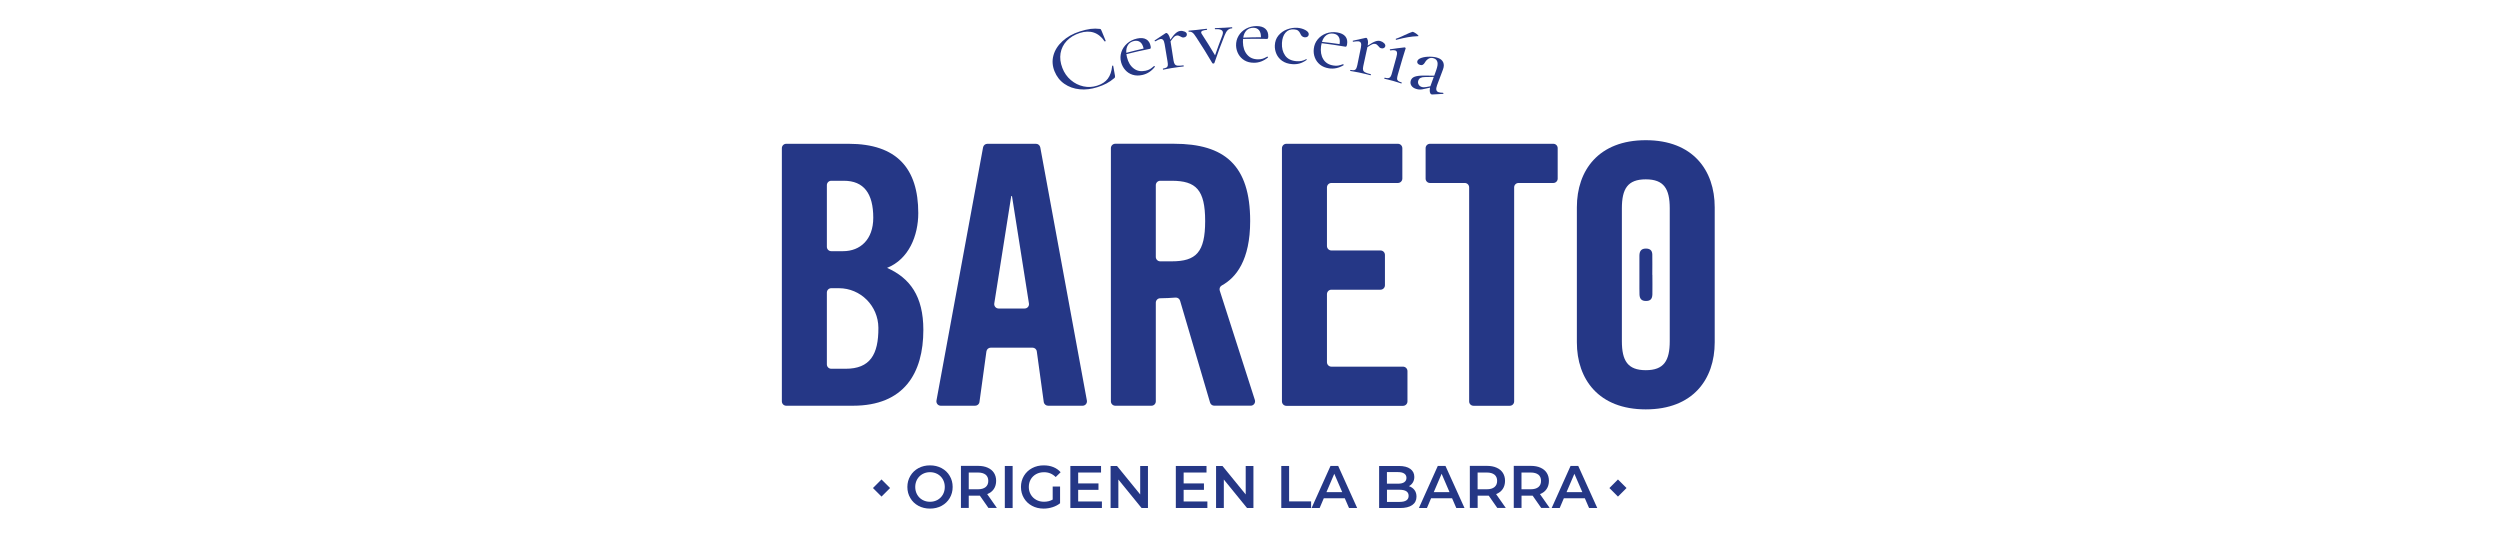 <?xml version="1.0" encoding="UTF-8"?><svg id="Capa_2" xmlns="http://www.w3.org/2000/svg" viewBox="0 0 576 124"><defs><style>.cls-1{fill:none;}.cls-2{fill:#253786;}</style></defs><g id="Bareto"><rect class="cls-2" x="201.7" y="111.04" width="2.79" height="2.79" transform="translate(-19.97 176.7) rotate(-45.04)"/><rect class="cls-2" x="371.38" y="111.04" width="2.79" height="2.79" transform="translate(29.81 296.77) rotate(-45.04)"/><path class="cls-2" d="m211.6,116.54c-.79-.43-1.42-1.02-1.86-1.79-.46-.76-.68-1.61-.68-2.55s.23-1.79.68-2.55c.45-.76,1.07-1.36,1.86-1.79.8-.43,1.69-.64,2.67-.64s1.88.21,2.68.64c.79.43,1.42,1.02,1.86,1.78.46.76.68,1.61.68,2.56s-.23,1.8-.68,2.56c-.45.76-1.07,1.35-1.86,1.78-.8.43-1.69.64-2.68.64s-1.87-.21-2.67-.64m4.42-1.37c.51-.29.92-.7,1.22-1.22.29-.52.44-1.11.44-1.75s-.15-1.23-.44-1.75c-.3-.52-.7-.93-1.22-1.22-.52-.29-1.1-.44-1.75-.44s-1.22.15-1.74.44c-.51.29-.92.7-1.22,1.22-.29.52-.44,1.11-.44,1.75s.15,1.23.44,1.75c.3.52.7.93,1.22,1.22.52.29,1.1.44,1.74.44s1.23-.15,1.75-.44"/><path class="cls-2" d="m227.74,117.04l-1.98-2.84c-.09.01-.21.01-.38.01h-2.18v2.82h-1.8v-9.69h3.98c.84,0,1.57.14,2.19.42.63.28,1.1.67,1.44,1.19.33.52.5,1.13.5,1.84s-.18,1.36-.53,1.88c-.36.53-.87.92-1.53,1.18l2.23,3.18h-1.94Zm-.65-7.67c-.41-.33-1-.5-1.78-.5h-2.11v3.86h2.11c.78,0,1.37-.17,1.78-.51.41-.34.61-.81.61-1.43s-.21-1.09-.61-1.43"/><rect class="cls-2" x="231.51" y="107.36" width="1.8" height="9.69"/><path class="cls-2" d="m242.54,112.09h1.7v3.86c-.5.4-1.08.7-1.74.91-.66.21-1.34.32-2.05.32-.99,0-1.88-.21-2.67-.64-.8-.43-1.42-1.02-1.87-1.78-.45-.76-.68-1.61-.68-2.56s.23-1.8.68-2.56c.46-.76,1.08-1.35,1.88-1.78.8-.43,1.69-.64,2.69-.64.81,0,1.55.13,2.21.4.67.27,1.22.66,1.68,1.18l-1.14,1.11c-.74-.74-1.63-1.11-2.67-1.11-.68,0-1.29.14-1.82.43-.53.29-.95.69-1.25,1.2-.3.52-.45,1.11-.45,1.77s.15,1.23.45,1.74c.3.52.71.92,1.25,1.22.53.3,1.13.44,1.81.44.75,0,1.42-.17,1.99-.5v-3.02Z"/><polygon class="cls-2" points="253.88 115.54 253.88 117.04 246.61 117.04 246.61 107.36 253.68 107.36 253.68 108.87 248.41 108.87 248.41 111.38 253.09 111.38 253.09 112.86 248.41 112.86 248.41 115.54 253.88 115.54"/><polygon class="cls-2" points="264.49 107.36 264.49 117.04 263.01 117.04 257.67 110.48 257.67 117.04 255.88 117.04 255.88 107.36 257.36 107.36 262.7 113.92 262.7 107.36 264.49 107.36"/><polygon class="cls-2" points="278.18 115.54 278.18 117.04 270.91 117.04 270.91 107.36 277.98 107.36 277.98 108.87 272.71 108.87 272.71 111.38 277.39 111.38 277.39 112.86 272.71 112.86 272.71 115.54 278.18 115.54"/><polygon class="cls-2" points="288.79 107.36 288.79 117.04 287.31 117.04 281.97 110.48 281.97 117.04 280.18 117.04 280.18 107.36 281.66 107.36 287.01 113.92 287.01 107.36 288.79 107.36"/><polygon class="cls-2" points="295.21 107.36 297.01 107.36 297.01 115.52 302.08 115.52 302.08 117.04 295.21 117.04 295.21 107.36"/><path class="cls-2" d="m309.85,114.8h-4.85l-.95,2.24h-1.86l4.36-9.69h1.77l4.37,9.69h-1.88l-.97-2.24Zm-.6-1.41l-1.83-4.23-1.81,4.23h3.64Z"/><path class="cls-2" d="m325.89,112.89c.31.41.47.92.47,1.53,0,.84-.33,1.49-.97,1.94-.65.46-1.59.69-2.82.69h-4.82v-9.69h4.54c1.15,0,2.03.22,2.64.67.62.45.93,1.06.93,1.85,0,.48-.11.9-.33,1.27-.22.37-.53.66-.91.86.53.18.96.47,1.27.88m-6.34-4.12v2.67h2.55c.63,0,1.11-.11,1.44-.34.33-.23.51-.56.51-.99s-.17-.78-.51-1c-.33-.23-.82-.34-1.44-.34h-2.55Zm5,5.47c0-.93-.7-1.4-2.09-1.4h-2.9v2.8h2.9c1.39,0,2.09-.47,2.09-1.4"/><path class="cls-2" d="m334.57,114.8h-4.85l-.95,2.24h-1.85l4.35-9.69h1.77l4.38,9.69h-1.89l-.97-2.24Zm-.6-1.41l-1.82-4.23-1.81,4.23h3.64Z"/><path class="cls-2" d="m344.98,117.04l-1.98-2.84c-.08.01-.21.01-.37.01h-2.18v2.82h-1.8v-9.69h3.98c.84,0,1.57.14,2.19.42.63.28,1.1.67,1.44,1.19.33.52.5,1.13.5,1.84s-.18,1.36-.53,1.88c-.36.53-.87.92-1.53,1.18l2.23,3.18h-1.94Zm-.65-7.67c-.41-.33-1-.5-1.79-.5h-2.1v3.86h2.1c.79,0,1.38-.17,1.79-.51.41-.34.61-.81.61-1.43s-.21-1.09-.61-1.43"/><path class="cls-2" d="m355.1,117.04l-1.98-2.84c-.08.01-.21.01-.37.01h-2.19v2.82h-1.79v-9.69h3.98c.84,0,1.57.14,2.19.42.62.28,1.1.67,1.43,1.19.33.52.5,1.13.5,1.84s-.18,1.36-.53,1.88c-.36.53-.86.92-1.53,1.18l2.23,3.18h-1.94Zm-.65-7.67c-.41-.33-1-.5-1.79-.5h-2.11v3.86h2.11c.78,0,1.38-.17,1.79-.51.41-.34.6-.81.6-1.43s-.2-1.09-.6-1.43"/><path class="cls-2" d="m365.16,114.8h-4.85l-.95,2.24h-1.85l4.35-9.69h1.77l4.38,9.69h-1.89l-.97-2.24Zm-.59-1.41l-1.83-4.23-1.81,4.23h3.64Z"/><path class="cls-2" d="m251.27,6.66c.7-.09,1.42-.09,2.13,0,.12.02.2.05.23.1.04.04.09.14.15.29.39.94.58,1.41.97,2.36,0,.04-.03.08-.11.12-.08.04-.13.03-.16-.02-1.36-2.02-3.29-2.68-5.7-1.91-1.24.4-2.24,1.01-3.01,1.82-.76.81-1.23,1.76-1.42,2.84-.18,1.08-.04,2.21.41,3.38.43,1.14,1.09,2.07,1.96,2.81.87.74,1.84,1.22,2.9,1.45,1.07.23,2.11.18,3.17-.16,1.09-.35,1.9-.88,2.45-1.61.55-.73.88-1.71,1-2.93,0-.04.04-.07.12-.08.07,0,.11,0,.12.03.16.92.25,1.38.41,2.3.01.17.02.28.01.33-.01.05-.06.12-.14.2-.62.52-1.22.94-1.82,1.25-.6.32-1.29.6-2.07.85-1.44.46-2.81.63-4.13.49-1.32-.13-2.5-.55-3.52-1.26-1.02-.71-1.78-1.68-2.27-2.91-.48-1.21-.57-2.42-.24-3.63.33-1.21,1.02-2.31,2.09-3.29,1.07-.98,2.41-1.74,4-2.24.92-.29,1.74-.48,2.43-.57"/><path class="cls-2" d="m265.91,15.22s.09,0,.13.05c.04.04.06.08.04.13-.79,1-1.74,1.62-2.87,1.87-.83.19-1.57.17-2.24-.04-.68-.21-1.25-.58-1.71-1.1-.46-.52-.78-1.12-.96-1.8-.21-.79-.19-1.57.06-2.33.25-.76.7-1.43,1.33-1.99.64-.56,1.41-.94,2.29-1.13.87-.19,1.58-.13,2.11.18.54.31.88.84,1.02,1.59.07.37.02.57-.16.6-2.18.44-3.27.68-5.43,1.22.05.3.09.54.13.7.28,1.17.81,2.04,1.57,2.61.75.58,1.64.74,2.7.52.42-.09.77-.22,1.04-.38.26-.16.58-.4.93-.71,0,0,0,0,.02,0m-6.03-4.83c-.31.48-.43,1.08-.38,1.79,1.59-.42,2.39-.62,3.99-.99-.15-.69-.41-1.19-.79-1.48-.38-.29-.85-.38-1.41-.26-.63.14-1.1.45-1.41.93"/><path class="cls-2" d="m272.91,7.27c.33.14.51.33.54.58.03.19-.02.36-.15.51-.13.15-.31.24-.55.27-.15.02-.28,0-.39-.03-.11-.04-.25-.11-.4-.2-.16-.09-.31-.15-.43-.19-.12-.04-.26-.05-.43-.02-.2.03-.38.13-.57.29-.18.17-.46.52-.84,1.05.28,1.77.41,2.65.69,4.41.06.4.16.69.3.87.14.18.36.29.65.32.3.03.73,0,1.32-.07.04,0,.07.03.08.12.01.08,0,.13-.04.13-.47.06-.85.11-1.13.14-.64.09-.96.13-1.59.23-.46.08-.69.12-1.15.21-.19.05-.46.1-.8.16-.04,0-.07-.03-.09-.11-.01-.08,0-.13.04-.14.36-.07.63-.15.8-.25.16-.11.26-.26.29-.47.03-.21.01-.51-.06-.91-.27-1.61-.41-2.41-.67-4.02-.08-.45-.19-.77-.35-.95-.16-.18-.36-.25-.63-.21-.23.04-.6.21-1.13.52-.01,0-.01,0-.03,0-.06.01-.11-.01-.15-.07-.04-.06-.04-.1.02-.14.99-.67,1.49-1,2.5-1.66.06-.02.08-.03.14-.04.15-.02.32.11.51.39.19.28.33.67.43,1.16.51-.74.94-1.25,1.27-1.53.33-.28.66-.45,1-.49.33-.05.67,0,1,.14"/><path class="cls-2" d="m283.91,6.4c0,.08,0,.13-.04.13-.4.02-.73.15-1,.41-.27.25-.51.67-.74,1.25-1,2.53-1.47,3.79-2.34,6.33-.02.07-.1.11-.23.12-.11,0-.2-.02-.24-.09-1.42-2.4-2.16-3.59-3.7-5.95-.36-.58-.66-.94-.9-1.1-.23-.16-.51-.23-.8-.19-.04,0-.07-.03-.09-.12,0-.08,0-.13.06-.13.28-.03.51-.05.68-.06.39-.04.59-.05.98-.09.62-.07.93-.11,1.54-.18.23-.03.54-.07.94-.1.04,0,.07.04.08.12,0,.08-.01.13-.06.13-.9.08-1.33.28-1.3.6.01.11.05.22.12.32,1.28,1.97,1.89,2.96,3.08,4.95.65-1.86.98-2.78,1.69-4.63.09-.27.13-.48.12-.63-.03-.58-.63-.84-1.81-.76-.03,0-.04-.04-.05-.12,0-.08,0-.13.04-.13.41-.03.73-.04.94-.04.55-.03.83-.04,1.37-.06.34-.03.52-.04.87-.06.15-.02.39-.04.73-.05.04,0,.05.04.05.12"/><path class="cls-2" d="m292.01,13.04s.08.03.11.08c.04.05.04.09,0,.14-.99.8-2.04,1.2-3.19,1.2-.85,0-1.57-.18-2.17-.53-.61-.36-1.08-.84-1.42-1.44-.34-.61-.52-1.26-.55-1.97-.02-.82.16-1.57.57-2.26.41-.69.98-1.24,1.72-1.65.74-.4,1.57-.61,2.47-.6.88,0,1.56.22,2.01.64.46.42.67,1.01.65,1.77-.01.37-.11.56-.28.55-2.21-.05-3.32-.05-5.53,0-.02.31-.04.54-.03.71.02,1.2.34,2.17.95,2.89.6.73,1.43,1.09,2.51,1.1.43,0,.79-.04,1.09-.14.29-.1.65-.26,1.06-.49,0,0,.01,0,.02,0m-4.8-6.03c-.41.4-.65.96-.76,1.66,1.63-.06,2.45-.08,4.08-.09.01-.71-.14-1.25-.44-1.62-.31-.37-.74-.56-1.31-.56-.63,0-1.16.2-1.57.6"/><path class="cls-2" d="m295.44,14.05c-.6-.43-1.05-.96-1.34-1.6-.28-.64-.41-1.3-.38-1.99.04-.89.31-1.65.83-2.28.53-.63,1.19-1.11,1.99-1.41.8-.3,1.62-.42,2.43-.36.69.06,1.29.24,1.83.54.53.3.78.64.73,1.01-.02.21-.11.37-.28.49-.17.12-.38.17-.64.15-.48-.05-.82-.33-1.01-.84-.14-.32-.32-.56-.53-.71-.21-.16-.52-.25-.93-.28-.83-.06-1.48.2-1.97.77-.49.57-.75,1.36-.81,2.36-.06,1.16.19,2.13.74,2.9.55.78,1.42,1.2,2.61,1.3.82.07,1.55-.08,2.21-.46.02,0,.03,0,.04,0,.05,0,.09.03.11.07.04.05.03.08-.02.1-.55.39-1.08.66-1.6.81-.53.15-1.1.21-1.72.16-.93-.07-1.69-.32-2.3-.75"/><path class="cls-2" d="m309.46,14.8s.08.04.11.09c.03.05.02.1-.01.14-1.1.65-2.21.89-3.35.72-.83-.13-1.52-.41-2.07-.85-.55-.44-.95-.99-1.2-1.64-.24-.65-.33-1.32-.24-2.03.09-.81.38-1.53.89-2.15.51-.62,1.16-1.08,1.95-1.38.79-.29,1.64-.37,2.53-.23.88.14,1.52.45,1.91.93.39.48.51,1.1.38,1.85-.06.37-.18.54-.36.51-2.19-.37-3.29-.53-5.49-.81-.07.3-.11.53-.14.69-.15,1.2.02,2.2.51,3,.49.81,1.27,1.29,2.33,1.45.43.07.79.08,1.1.02.31-.05.68-.16,1.12-.32,0,0,.01,0,.02,0m-3.87-6.67c-.46.34-.79.85-1,1.53,1.63.18,2.44.28,4.06.51.12-.7.05-1.25-.2-1.67-.25-.41-.65-.66-1.22-.74-.63-.09-1.18.03-1.64.37"/><path class="cls-2" d="m318.86,9.91c.26.25.36.5.31.74-.05.19-.16.33-.33.42-.17.09-.38.11-.61.05-.15-.04-.27-.09-.36-.17-.09-.08-.19-.19-.3-.33-.11-.14-.23-.25-.33-.33-.1-.08-.23-.14-.39-.18-.19-.04-.41-.02-.64.07-.23.09-.62.32-1.16.68-.38,1.75-.57,2.62-.95,4.37-.09.39-.1.7-.04.92.06.22.23.4.49.53.27.14.69.27,1.27.41.04.01.05.05.03.14-.01.08-.05.12-.09.11-.46-.11-.83-.2-1.1-.28-.63-.15-.95-.22-1.58-.36-.46-.09-.68-.13-1.14-.21-.2-.03-.47-.07-.81-.14-.04,0-.05-.05-.04-.13.01-.08.04-.12.09-.11.36.07.65.09.84.05.18-.04.33-.15.44-.34.1-.18.19-.47.28-.87.33-1.6.48-2.39.81-3.99.09-.45.1-.79.02-1.01-.08-.23-.25-.37-.52-.42-.22-.04-.64-.02-1.25.08,0,0,0,0-.02,0-.06-.01-.1-.05-.11-.12-.02-.07,0-.11.07-.12,1.16-.27,1.74-.4,2.92-.65.06,0,.09,0,.14,0,.15.03.26.21.34.55.08.33.07.75-.02,1.24.75-.5,1.33-.83,1.74-.97.41-.15.78-.18,1.12-.1.33.08.63.24.88.49"/><path class="cls-2" d="m318.96,18c.02-.08.06-.12.09-.1.52.14.88.14,1.1,0,.21-.13.41-.48.55-1.04.41-1.49.62-2.23,1.03-3.72.13-.47.18-.82.13-1.07-.04-.24-.19-.4-.46-.47-.25-.07-.6-.06-1.05.02,0,0-.01,0-.02,0-.06-.02-.09-.06-.11-.14-.01-.07.01-.12.09-.13,1.3-.19,1.96-.28,3.29-.43.04,0,.06,0,.09,0,.04.01.09.05.13.1.04.05.06.1.04.14-.03.09-.11.36-.25.79-.14.43-.31.95-.48,1.55-.43,1.49-.65,2.24-1.08,3.73-.11.39-.16.68-.16.9,0,.21.09.38.25.51.16.13.42.24.78.35.04.01.05.06.03.14-.02.08-.06.11-.1.1-.34-.1-.61-.19-.8-.26-.44-.14-.67-.21-1.12-.34-.46-.12-.7-.19-1.17-.3-.2-.04-.46-.1-.78-.19-.04-.01-.05-.06-.03-.14m2.72-8.82s-.07-.06-.09-.13c-.01-.07,0-.12.06-.13.43-.14.85-.32,1.28-.51.43-.2.68-.31.76-.35.78-.37,1.37-.61,1.76-.73.07-.02.25.05.53.21.28.16.52.34.7.52.18.18.21.27.08.27-.88.03-1.66.12-2.36.24-.7.12-1.6.32-2.69.6-.02,0-.03,0-.05,0"/><path class="cls-2" d="m332.5,21.4c.06.02.08.06.07.13,0,.06-.05.1-.11.1-.99.05-1.48.07-2.46.14-.06,0-.13,0-.2-.03-.18-.06-.29-.24-.36-.52-.06-.28-.04-.62.04-1.03-.51.11-.76.16-1.26.28-.41.11-.76.16-1.06.16-.3,0-.6-.05-.9-.15-.53-.17-.89-.43-1.1-.79-.21-.35-.24-.72-.12-1.12.14-.42.43-.72.88-.89.45-.17,1.12-.26,2-.27,1.01,0,1.52,0,2.53.03.18-.52.28-.77.46-1.29.28-.78.38-1.39.28-1.82-.1-.43-.37-.73-.8-.88-.48-.17-.9-.14-1.25.07-.36.22-.64.51-.83.86-.29.53-.68.74-1.17.57-.26-.08-.43-.21-.53-.37-.09-.16-.11-.33-.06-.5.11-.33.44-.59,1-.77.57-.18,1.22-.26,1.94-.25.73.01,1.34.11,1.83.29.6.21,1,.56,1.2,1.02.2.47.18,1.02-.07,1.67-.54,1.44-.81,2.16-1.35,3.6-.16.44-.22.79-.17,1.05.06.26.21.44.49.54.24.09.58.14,1.03.14.01,0,.02.01.04.02m-2.93-1.51s.03-.07.04-.12c.3-.82.45-1.23.75-2.05-.8,0-1.21.02-2.01.04-.43,0-.77.06-1.03.19-.26.12-.43.33-.53.62-.11.32-.09.61.06.89.14.28.38.47.71.58.28.1.62.11,1.03.03.39-.07.58-.11.97-.18"/><path class="cls-2" d="m380.7,63.33h-.01c0-1.56.03-3.13,0-4.69-.02-.95-.55-1.38-1.5-1.37-.98.01-1.46.51-1.47,1.64-.01,2.03,0,4.06,0,6.09,0,.96-.01,1.91.02,2.87.04.97.48,1.42,1.34,1.47,1.1.05,1.6-.39,1.63-1.52.03-1.49,0-2.99,0-4.48"/><path class="cls-2" d="m180.14,34.14c0-.56.45-1.01,1-1.01h14.38c11.11,0,16.05,5.68,16.05,15.97,0,5.18-2.17,10.62-7.19,12.62,5.27,2.34,8.36,6.52,8.36,14.29,0,9.95-4.43,17.47-16.22,17.47h-15.38c-.55,0-1-.45-1-1.01v-58.34Zm10.37,22.73c0,.55.45,1,1,1h2.75c3.93,0,6.94-2.68,6.94-7.69,0-5.6-2.17-8.53-6.77-8.53h-2.92c-.55,0-1,.45-1,1v14.21Zm0,27.09c0,.55.45,1,1,1h3.35c5.56,0,7.56-3.23,7.52-9.44-.03-5.03-4.08-9.12-9.11-9.12h-1.76c-.55,0-1,.45-1,1v16.57Z"/><path class="cls-2" d="m224.69,93.48h-7.94c-.63,0-1.1-.57-.99-1.19l10.74-58.34c.09-.48.51-.82.99-.82h11.2c.48,0,.9.35.99.82l10.74,58.34c.11.62-.36,1.19-.99,1.19h-7.95c-.5,0-.93-.37-1-.87l-1.6-11.64c-.06-.5-.49-.87-.99-.87h-9.62c-.5,0-.93.37-1,.87l-1.6,11.64c-.06.5-.49.87-1,.87m5.4-22.4h6.01c.62,0,1.09-.55.99-1.16l-3.91-24.75h-.17l-3.91,24.75c-.09.61.38,1.16,1,1.16"/><path class="cls-2" d="m265.31,93.48h-8.35c-.55,0-1.01-.45-1.01-1.01v-58.34c0-.56.46-1.01,1.01-1.01h13.53c11.62,0,17.55,4.93,17.55,17.8,0,9.02-3.25,13.05-6.54,14.85-.42.23-.61.73-.47,1.18l8.09,25.2c.21.65-.27,1.32-.95,1.32h-8.4c-.45,0-.84-.29-.97-.72l-6.91-23.47c-.14-.46-.58-.76-1.05-.72-1.02.09-2.31.14-3.54.16-.55,0-1,.46-1,1.01v22.74c0,.56-.45,1.01-1,1.01m1-34.28c0,.56.46,1.01,1.01,1.01h2.67c5.6,0,7.69-2.09,7.69-9.28s-2.09-9.28-7.69-9.28h-2.67c-.55,0-1.01.45-1.01,1.01v16.54Z"/><path class="cls-2" d="m295.36,92.46v-58.3c0-.57.46-1.03,1.02-1.03h25.7c.57,0,1.02.46,1.02,1.03v6.97c0,.57-.46,1.03-1.02,1.03h-15.33c-.57,0-1.02.46-1.02,1.03v13.49c0,.57.46,1.03,1.02,1.03h11.32c.57,0,1.02.46,1.02,1.03v6.98c0,.57-.46,1.03-1.02,1.03h-11.32c-.57,0-1.02.46-1.02,1.03v15.67c0,.57.46,1.03,1.02,1.03h16.5c.57,0,1.03.46,1.03,1.03v6.97c0,.57-.46,1.03-1.03,1.03h-26.87c-.56,0-1.02-.46-1.02-1.03"/><path class="cls-2" d="m337.49,42.16h-8.03c-.55,0-1-.45-1-1v-7.03c0-.55.45-1,1-1h28.43c.55,0,1,.45,1,1v7.03c0,.55-.45,1-1,1h-8.03c-.55,0-1,.45-1,1v49.33c0,.55-.45,1-1,1h-8.37c-.56,0-1-.45-1-1v-49.33c0-.55-.45-1-1-1"/><path class="cls-2" d="m363.31,47.76c0-8.53,5.02-15.46,15.88-15.46s15.88,6.94,15.88,15.46v31.1c0,8.53-5.02,15.46-15.88,15.46s-15.88-6.94-15.88-15.46v-31.1Zm10.37,30.84c0,4.51,1.34,6.69,5.51,6.69s5.52-2.17,5.52-6.69v-30.59c0-4.51-1.34-6.69-5.52-6.69s-5.51,2.17-5.51,6.69v30.59Z"/></g><g id="Capa_4"><rect class="cls-1" width="576" height="124"/></g></svg>